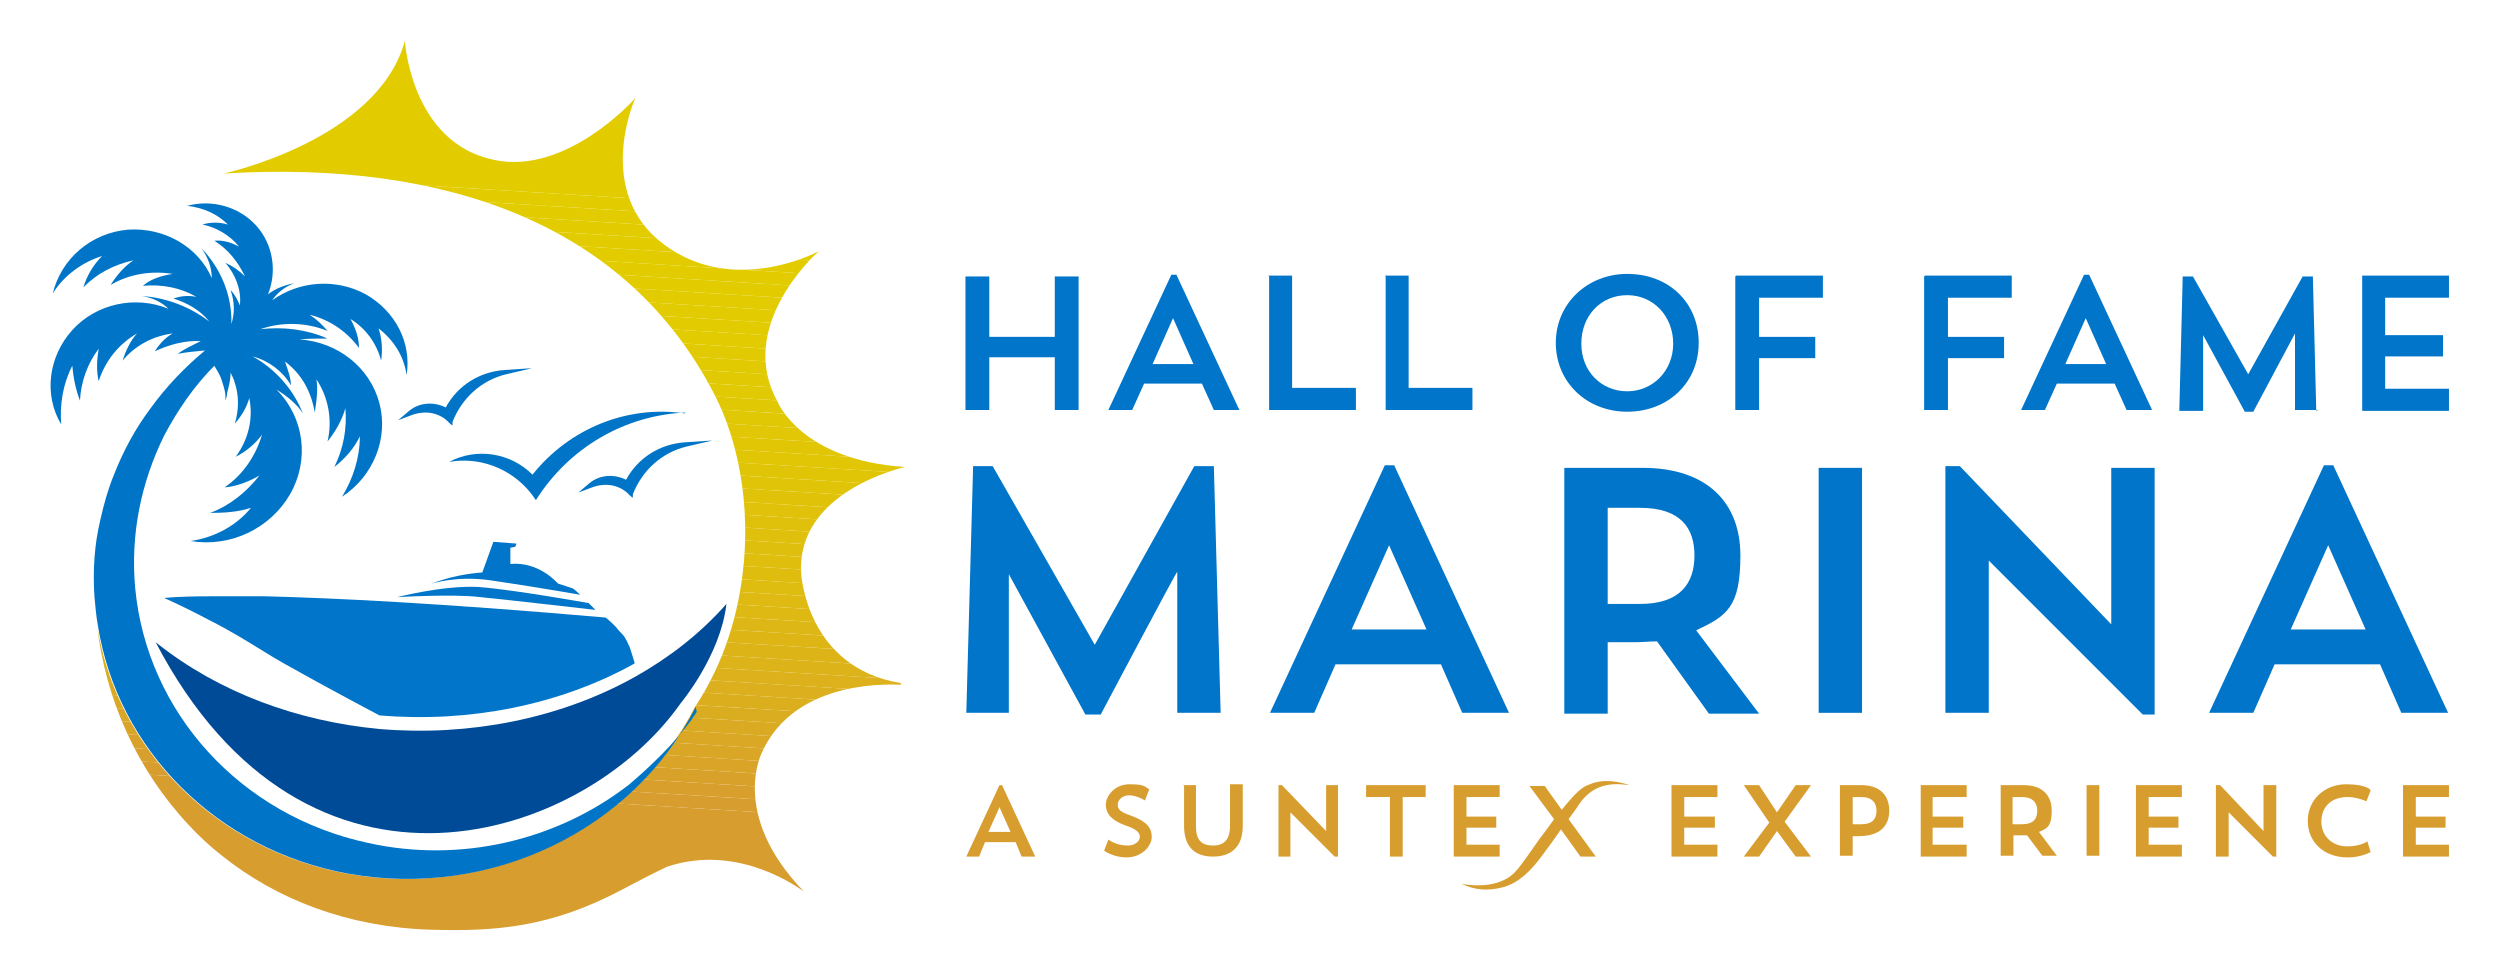 <?xml version="1.0" encoding="UTF-8"?>
<svg id="Layer_1" xmlns="http://www.w3.org/2000/svg" xmlns:xlink="http://www.w3.org/1999/xlink" version="1.1" viewBox="0 0 293.9 114.2">
  <!-- Generator: Adobe Illustrator 29.8.2, SVG Export Plug-In . SVG Version: 2.1.1 Build 3)  -->
  <defs>
    <style>
      .st0 {
        fill: none;
      }

      .st1 {
        fill: #daa824;
      }

      .st2 {
        fill: #e0c309;
      }

      .st3 {
        fill: #dfc00c;
      }

      .st4 {
        fill: #e0c20a;
      }

      .st5 {
        fill: #d8a22a;
      }

      .st6 {
        fill: #dfbe0e;
      }

      .st7, .st8, .st9 {
        fill-rule: evenodd;
      }

      .st7, .st10 {
        fill: #0075c9;
      }

      .st11, .st8 {
        fill: #0075c8;
      }

      .st12 {
        fill: #d9a428;
      }

      .st13 {
        fill: #e2cb01;
      }

      .st14 {
        fill: #d79d2f;
      }

      .st15 {
        fill: #deba12;
      }

      .st16 {
        fill: #dfbf0d;
      }

      .st17 {
        fill: #deb913;
      }

      .st18 {
        fill: #e1ca02;
      }

      .st19 {
        fill: #e0c507;
      }

      .st20 {
        fill: #d79d2f;
      }

      .st21 {
        fill: #dfc10b;
      }

      .st22 {
        fill: #e0c408;
      }

      .st23 {
        fill: #d9a626;
      }

      .st24 {
        fill: #daac20;
      }

      .st25 {
        fill: #ddb715;
      }

      .st26 {
        fill: #e1c606;
      }

      .st27 {
        fill: #ddb616;
      }

      .st28 {
        fill: #daaa22;
      }

      .st29 {
        fill: #debd0f;
      }

      .st30 {
        fill: #e2cc00;
      }

      .st31 {
        fill: #e1c804;
      }

      .st32 {
        fill: #dcb11b;
      }

      .st9 {
        fill: #004b98;
      }

      .st33 {
        fill: #e1c705;
      }

      .st34 {
        fill: #e1c903;
      }

      .st35 {
        fill: #dbaf1d;
      }

      .st36 {
        fill: #d89f2d;
      }

      .st37 {
        display: none;
      }

      .st38 {
        fill: #dcb319;
      }

      .st39 {
        clip-path: url(#clippath);
      }

      .st40 {
        fill: #dcb418;
      }

      .st41 {
        fill: #dbae1e;
      }

      .st42 {
        fill: #debc10;
      }

      .st43 {
        fill: #e2ca02;
      }
    </style>
    <clipPath id="clippath">
      <path class="st0" d="M105.9,80.5c-.6,0-12.3-.9-16.3,7.9,0,0-3.9,7.3,4.9,16.4-.2-.1-7.5-5.8-16.1-2.9-2.3,1.1-3.2,1.6-5.3,2.7-8.5,4.5-15,4.9-22.4,4.7-9.9-.3-18.2-3.6-24.6-8.7-1.4-1.1-2.7-2.3-3.9-3.6-6.1-6.5-9.8-14.8-10.8-23.5,2.3,14.6,14,26.4,29.4,29.2,16.6,3,33.4-5,40.9-19.6-.2.3-.4.6-.6.9,3.6-5.1,5.5-10.8,6.2-16.5,1-8-.5-15.7-3.3-21.1-10.2-19.9-31.3-27.6-57.7-26,0,0,18.1-3.9,21.3-15.6,0,0,.7,12,10.5,14,8.4,1.8,16.4-7,16.6-7.3-.2.4-4.8,11.1,3.3,17.2,8.1,6.1,17.8,1.1,18.3.8-.5.4-9.8,8.9-4.9,17.7,0,0,2.7,6.9,15,7.7,0,0-12.9,2.8-12.2,12.6,0,0,.6,11,11.7,12.8Z"/>
    </clipPath>
  </defs>
  <polygon class="st37" points="88.7 56.8 63.5 56.8 63.5 23.9 62.5 23.9 62.5 56.8 37.5 56.8 37.5 57.8 62.5 57.8 62.5 93.9 63.5 93.9 63.5 57.8 88.7 57.8 88.7 56.8"/>
  <g>
    <g>
      <g class="st39">
        <polygon class="st20" points="11.5 90.7 105.7 96.5 104.9 109.5 11.5 109.5 11.5 90.7"/>
        <polygon class="st20" points="11.5 89.2 105.8 95 105.7 96.5 11.5 90.7 11.5 89.2"/>
        <polygon class="st36" points="11.5 87.7 105.9 93.5 105.8 95 11.5 89.2 11.5 87.7"/>
        <polygon class="st5" points="11.5 86.1 106 92 105.9 93.5 11.5 87.7 11.5 86.1"/>
        <polygon class="st12" points="11.5 84.6 106.1 90.5 106 92 11.5 86.1 11.5 84.6"/>
        <polygon class="st23" points="11.5 83.1 106.1 89 106.1 90.5 11.5 84.6 11.5 83.1"/>
        <polygon class="st1" points="11.5 81.6 106.2 87.5 106.1 89 11.5 83.1 11.5 81.6"/>
        <polygon class="st28" points="11.5 80.1 106.3 85.9 106.2 87.5 11.5 81.6 11.5 80.1"/>
        <polygon class="st24" points="11.5 78.6 106.4 84.4 106.4 84.6 106.3 85.9 11.5 80.1 11.5 78.6"/>
        <polygon class="st41" points="11.5 77 106.4 82.9 106.4 84.4 11.5 78.6 11.5 77"/>
        <polygon class="st35" points="11.5 75.5 106.4 81.4 106.4 82.9 11.5 77 11.5 75.5"/>
        <polygon class="st32" points="11.5 74 106.4 79.9 106.4 81.4 11.5 75.5 11.5 74"/>
        <polygon class="st38" points="11.5 72.5 106.4 78.4 106.4 79.9 11.5 74 11.5 72.5"/>
        <polygon class="st40" points="11.5 71 106.4 76.8 106.4 78.4 11.5 72.5 11.5 71"/>
        <polygon class="st27" points="11.5 69.5 106.4 75.3 106.4 76.8 11.5 71 11.5 69.5"/>
        <polygon class="st25" points="11.5 67.9 106.4 73.8 106.4 75.3 11.5 69.5 11.5 67.9"/>
        <polygon class="st17" points="11.5 66.4 106.4 72.3 106.4 73.8 11.5 67.9 11.5 66.4"/>
        <polygon class="st15" points="11.5 64.9 106.4 70.8 106.4 72.3 11.5 66.4 11.5 64.9"/>
        <polygon class="st42" points="11.5 63.4 106.4 69.3 106.4 70.8 11.5 64.9 11.5 63.4"/>
        <polygon class="st29" points="11.5 61.9 106.4 67.7 106.4 69.3 11.5 63.4 11.5 61.9"/>
        <polygon class="st6" points="11.5 61.5 11.5 60.4 106.4 66.2 106.4 67.7 11.5 61.9 11.5 61.5"/>
        <polygon class="st16" points="11.5 60.4 11.6 58.8 106.4 64.7 106.4 66.2 11.5 60.4"/>
        <polygon class="st3" points="11.6 58.8 11.7 57.3 106.4 63.2 106.4 64.7 11.6 58.8"/>
        <polygon class="st21" points="11.7 57.3 11.8 55.8 106.4 61.7 106.4 63.2 11.7 57.3"/>
        <polygon class="st4" points="11.8 55.8 11.9 54.3 106.4 60.2 106.4 61.7 11.8 55.8"/>
        <polygon class="st2" points="11.9 54.3 12 52.8 106.4 58.6 106.4 60.2 11.9 54.3"/>
        <polygon class="st22" points="12 52.8 12.1 51.3 106.4 57.1 106.4 58.6 12 52.8"/>
        <polygon class="st19" points="12.1 51.3 12.2 49.8 106.4 55.6 106.4 57.1 12.1 51.3"/>
        <polygon class="st26" points="12.2 49.8 12.3 48.3 106.4 54.1 106.4 55.6 12.2 49.8"/>
        <polygon class="st26" points="12.3 48.3 12.4 46.8 106.4 52.6 106.4 54.1 12.3 48.3"/>
        <polygon class="st33" points="12.4 46.8 12.5 45.3 106.4 51.1 106.4 52.6 12.4 46.8"/>
        <polygon class="st31" points="12.5 45.3 12.6 43.7 106.4 49.5 106.4 51.1 12.5 45.3"/>
        <polygon class="st31" points="12.6 43.7 12.7 42.2 106.4 48 106.4 49.5 12.6 43.7"/>
        <polygon class="st34" points="12.7 42.2 12.7 40.7 106.4 46.5 106.4 48 12.7 42.2"/>
        <polygon class="st34" points="12.7 40.7 12.8 39.2 106.4 45 106.4 46.5 12.7 40.7"/>
        <polygon class="st18" points="12.8 39.2 12.9 37.7 106.4 43.5 106.4 45 12.8 39.2"/>
        <polygon class="st43" points="12.9 37.7 13 36.2 106.4 42 106.4 43.5 12.9 37.7"/>
        <polygon class="st13" points="13 36.2 13.1 34.7 106.4 40.4 106.4 42 13 36.2"/>
        <polygon class="st13" points="13.1 34.7 13.2 33.2 106.4 38.9 106.4 40.4 13.1 34.7"/>
        <polygon class="st13" points="13.2 33.2 13.3 31.7 106.4 37.4 106.4 38.9 13.2 33.2"/>
        <polygon class="st13" points="13.3 31.7 13.4 30.1 106.4 35.9 106.4 37.4 13.3 31.7"/>
        <polygon class="st30" points="13.4 30.1 13.5 28.6 106.4 34.4 106.4 35.9 13.4 30.1"/>
        <polygon class="st30" points="13.5 28.6 13.6 27.1 106.4 32.9 106.4 34.4 13.5 28.6"/>
        <polygon class="st30" points="13.6 27.1 13.7 25.6 106.4 31.3 106.4 32.9 13.6 27.1"/>
        <polygon class="st30" points="13.7 25.6 13.8 24.1 106.4 29.8 106.4 31.3 13.7 25.6"/>
        <polygon class="st30" points="13.8 24.1 13.9 22.6 106.4 28.3 106.4 29.8 13.8 24.1"/>
        <polygon class="st30" points="13.9 22.6 14 21.1 106.4 26.8 106.4 28.3 13.9 22.6"/>
        <polygon class="st30" points="14 21.1 14.1 19.6 106.4 25.3 106.4 26.8 14 21.1"/>
        <polygon class="st30" points="14.1 19.6 15 4.9 106.4 4.9 106.4 25.3 14.1 19.6"/>
      </g>
      <path class="st8" d="M80.6,48.5c-7.1.3-13.7,4.1-17.6,10.3-2.2-3.4-6.2-5.2-10.2-4.5,3.2-1.7,7.2-1.1,9.8,1.5,4.3-5.4,11.1-8.2,17.9-7.2Z"/>
      <path class="st11" d="M83.7,51.8l-3,.7c-2.9.7-5.2,2.8-6.3,5.6v.4c-.1,0-.4-.3-.4-.3-1.1-1.2-2.8-1.5-4.4-.9l-1.6.6,1.3-1.1c1.2-1,2.9-1.1,4.3-.4,1.4-2.6,4-4.2,6.9-4.4l3-.2Z"/>
      <path class="st11" d="M62.5,43.3l-3,.7c-2.9.7-5.2,2.8-6.3,5.6v.4c-.1,0-.4-.3-.4-.3-1.1-1.2-2.8-1.5-4.4-.9l-1.6.6,1.3-1.1c1.2-1,2.9-1.1,4.3-.4,1.4-2.6,4-4.2,6.9-4.4l3-.2Z"/>
      <path class="st8" d="M81.8,83.1c-7.4,14.6-24.2,22.6-40.9,19.6-15.4-2.8-27.1-14.6-29.4-29.2-.2-1.1-.3-2.3-.4-3.4-.2-3.1,0-6.1.7-9,.4-1.8.9-3.6,1.6-5.3,0,0,0,0,0,0,1.1-2.8,2.5-5.4,4.3-7.8,1.8-2.5,4-4.8,6.4-6.8-1.1.1-2.2.2-3.2.4.8-.6,1.7-1,2.7-1.5-1.8-.1-3.7.4-5.4,1.2.5-.8,1.2-1.6,2.1-2.1-2.3.3-4.4,1.4-5.9,3.2.4-1.2.9-2.3,1.7-3.2-2.2,1.3-3.7,3.2-4.5,5.6-.3-1.3-.2-2.6,0-3.8-1.3,1.7-2.1,3.9-2.2,6.1-.5-1.3-.8-2.8-.9-4.1-1.1,2.1-1.5,4.6-1.3,6.9-2.1-3.5-1.5-8,1.3-11.1,2.8-3.1,7.4-4.1,11.3-2.5-.8-.8-1.9-1.3-3.1-1.5,2.9.2,5.7,1.3,7.9,3-1-1.3-2.6-2.2-4.2-2.7.8-.3,1.7-.4,2.7-.2-1.9-1.1-4.1-1.5-6.3-1.3.9-.8,2.2-1.2,3.5-1.4-2.5-.4-5.1,0-7.3,1.3.7-1.1,1.6-2.2,2.7-2.9-2.3.5-4.4,1.6-5.9,3.2.4-1.4,1.2-2.7,2.2-3.7-2.3.7-4.5,2.3-5.8,4.4,1-4.1,4.5-7.1,8.8-7.5,4.3-.3,8.3,2,9.9,5.7,0-1.3-.5-2.5-1.2-3.5,2.3,2.4,3.6,5.6,3.5,8.9.4-1.3.4-2.6-.1-4,.5.5.8,1.1,1.1,1.8.2-1.8-.5-3.6-1.7-5,.9.4,1.6.9,2.3,1.6-.8-1.7-2-3.2-3.6-4.2,1-.1,2,.2,2.9.7-1-1.3-2.7-2.3-4.3-2.6.9-.3,2-.3,3,0-1.3-1.3-3-2-4.8-2.2,2.9-.8,6.1.1,8.1,2.3,2,2.2,2.5,5.4,1.4,8.1.9-.7,2-1.1,3.1-1.3-1.1.4-2,1.1-2.6,2,3.2-2.3,7.5-2.6,11-.7,3.5,2,5.4,5.7,4.8,9.5-.3-2.2-1.5-4.1-3.3-5.5.4,1.2.5,2.5.3,3.8-.5-2-1.8-3.8-3.6-4.9.6,1.1,1,2.2,1,3.4-1.4-1.9-3.4-3.3-5.8-3.9.9.6,1.5,1.2,2.1,1.9-2.5-1-5.3-1.1-7.9-.2,2.7-.3,5.4,0,7.9,1.1-1.1,0-2.1,0-3.3.1,4.5.3,8.3,3.3,9.4,7.5,1.1,4.1-.7,8.6-4.4,11,1.3-2.1,2.1-4.6,2.1-7.1-.6,1.3-1.7,2.6-3,3.6,1.1-2.2,1.5-4.6,1.3-6.9-.4,1.4-1.2,2.8-2.1,3.9.6-2.5.1-5.2-1.3-7.3.2,1.3,0,2.6-.2,3.9-.4-2.4-1.5-4.5-3.5-6,.3.9.7,1.9.7,2.8-.9-1.6-2.6-2.9-4.5-3.4,2.7,1.5,4.8,3.9,5.9,6.7-.7-1.1-1.8-2-3.1-2.8,3.3,3.3,3.9,8.3,1.6,12.3-2.3,4-7,6.3-11.7,5.5,2.8-.4,5.4-1.8,7.1-3.9-1.5.5-3.2.6-4.8.6,2.4-.9,4.3-2.5,5.8-4.4-1.2.7-2.7,1.3-4.1,1.4,2.2-1.5,3.7-3.8,4.4-6.2-.8,1.1-1.9,2-3.1,2.6,1.5-2,2.1-4.5,1.6-6.9-.3,1.1-.9,2.1-1.7,3,.5-1.6.5-3.3,0-4.8-.1-.4-.3-.8-.5-1.2,0,0,0,0,0,0,0,0,0,0,0,.1,0,.8-.2,1.5-.4,2.3,0,.3-.1.6-.2.9,0-.2,0-.3,0-.5,0-.7-.3-1.4-.5-2.1-.2-.5-.5-1-.8-1.5h0c-2.4,2.4-4.3,5.2-5.9,8.2-2.7,5.5-4,11.6-3.4,18,1.4,14.6,12.4,26.7,27.4,29.9,10.8,2.4,22-.3,30.3-6.6,0,0,0,0,0,0,.2-.1.6-.5,1.2-1,0,0,0,0,0,0,1.6-1.4,4.5-4.1,6.5-6.9.2-.3.4-.6.6-.9Z"/>
      <g>
        <path class="st7" d="M69.2,70.9s-8.9-1.6-13-1.9c-4.1-.2-9.5,1.2-9.5,1.2,0,0,6.7-.4,9.8,0,3.1.3,13.5,1.5,13.5,1.5l-.8-.8Z"/>
        <path class="st7" d="M68.1,69.9s-6.4-1.1-10.6-1.7c-3.7-.5-6.5.3-7,.5,2.5-1,4.8-1.3,6.2-1.4l1.3-3.6,2.7.2s0,.3-.2.4c-.1,0-.5.1-.5.1v1.9c3.3-.3,5.4,2.1,5.6,2.3,0,0,0,0,0,0h0s1.8.6,1.8.6l.8.7Z"/>
        <path class="st7" d="M74.6,78c-8.8,4.9-19.5,7-30,6.1-3.6-1.9-11.4-6.1-13.4-7.4-1.8-1.1-4-2.5-6.6-3.8-1.7-.9-3.5-1.8-5.3-2.6,0,0,1.4-.2,5.5-.2,1.7,0,3.8,0,6.4,0,7.9.2,20.5.8,40,2.5,0,0,0,0,0,0,.4.3.8.7,1.2,1.1.3.4.6.7.8.9.2.2.4.6.4.6.2.3.2.5.4.8,0,0,.5,1.5.6,1.9Z"/>
      </g>
      <path class="st9" d="M85.4,71c-.7,6.1-5.4,11.7-5.4,11.7-11.3,16.1-43.9,26.9-61.7-7.2,7.5,6,16.8,9.3,26.3,10.2,10.5.9,21.2-1.2,30-6.1,4.1-2.3,7.7-5.1,10.8-8.6Z"/>
    </g>
    <g>
      <g>
        <path class="st10" d="M124,42h-7.7v6.2h-2.8v-15.7h2.8v7.1h7.7v-7.1h2.8v15.7h-2.8v-6.2Z"/>
        <path class="st10" d="M133.2,48.2h-2.9l7.4-15.9h.6l7.4,15.9h-3l-1.4-3.1h-6.8l-1.4,3.1ZM135.5,42.8h4.8l-2.4-5.4-2.4,5.4Z"/>
        <path class="st10" d="M149.1,32.4h2.8v13.2h7.5v2.6h-10.2v-15.7Z"/>
        <path class="st10" d="M162.8,32.4h2.8v13.2h7.5v2.6h-10.2v-15.7Z"/>
        <path class="st10" d="M191.3,32.2c4.9,0,8.4,3.4,8.4,8.1s-3.6,8.1-8.4,8.1-8.4-3.5-8.4-8.1,3.7-8.1,8.4-8.1ZM191.3,46c3,0,5.4-2.4,5.4-5.6s-2.3-5.7-5.4-5.7-5.4,2.4-5.4,5.7,2.4,5.6,5.4,5.6Z"/>
        <path class="st10" d="M204.1,32.4h10.2v2.6h-7.5v4.6h6.6v2.5h-6.6v6.1h-2.8v-15.7Z"/>
        <path class="st10" d="M226.3,32.4h10.2v2.6h-7.5v4.6h6.6v2.5h-6.6v6.1h-2.8v-15.7Z"/>
        <path class="st10" d="M240.5,48.2h-2.9l7.4-15.9h.6l7.4,15.9h-3l-1.4-3.1h-6.8l-1.4,3.1ZM242.8,42.8h4.8l-2.4-5.4-2.4,5.4Z"/>
        <path class="st10" d="M272.5,48.2h-2.7v-9c0,0-4.9,9.2-4.9,9.2h-1l-4.9-9v8.9h-2.8l.4-15.8h1.2l6.5,11.5,6.4-11.5h1.2l.4,15.8Z"/>
        <path class="st10" d="M277.7,32.4h10.2v2.6h-7.5v4.4h6.8v2.5h-6.8v3.8h7.5v2.6h-10.2v-15.7Z"/>
      </g>
      <g>
        <path class="st10" d="M143.4,83.8h-5v-16.6c-.1,0-9,16.8-9,16.8h-1.8l-9-16.5v16.3h-5l.8-29h2.3l12,21,11.7-21h2.3l.8,29Z"/>
        <path class="st10" d="M154.6,83.8h-5.3l13.5-29.1h1.1l13.5,29.1h-5.5l-2.5-5.7h-12.4l-2.5,5.7ZM158.9,74h8.8l-4.4-9.9-4.4,9.9Z"/>
        <path class="st10" d="M183.9,55h9.2c7.7,0,11.5,4.2,11.5,10.3s-1.6,7.1-5.2,8.8l7.4,9.8h-5.9l-6.1-8.5c-.8,0-1.7.1-2.6.1h-3.2v8.4h-5.1v-28.8ZM189,59.7v11.3h3.8c4.8,0,6.4-2.5,6.4-5.7s-1.6-5.6-6.4-5.6h-3.8Z"/>
        <path class="st10" d="M213.8,55h5.1v28.8h-5.1v-28.8Z"/>
        <path class="st10" d="M228.8,54.8h1.6l17.8,18.6v-18.4h5.1v29h-1.4l-18.1-18.1v17.9h-5.1v-29Z"/>
        <path class="st10" d="M265,83.8h-5.3l13.5-29.1h1.1l13.5,29.1h-5.5l-2.5-5.7h-12.4l-2.5,5.7ZM269.3,74h8.8l-4.4-9.9-4.4,9.9Z"/>
      </g>
      <g>
        <path class="st14" d="M191.6,92.3c-1.3-.4-3-.8-4.7-.1-.9.3-1.6.9-3.3,3l-2-2.8h-1.8l2.9,3.9c-.5.7-1,1.4-1.7,2.3-2.4,3.4-2.9,4.3-4.3,4.9-2.1,1-4.9.4-4.9.4,1.5.7,3,.9,4.9.4s3.4-2.1,4.5-3.6c.6-.8,1.5-2,2.3-3.2l2.3,3.2h1.8l-3.2-4.4c.5-.7.9-1.2,1.2-1.7,2-3,4.9-2.4,6-2.3h0Z"/>
        <path class="st14" d="M115.1,100.7h-1.5l3.9-8.4h.3l3.9,8.4h-1.6l-.7-1.7h-3.6l-.7,1.7ZM116.3,97.8h2.5l-1.3-2.9-1.3,2.9h0Z"/>
        <path class="st14" d="M132.5,100.8c-1,0-2-.3-2.7-.8l.5-1.3c.7.5,1.5.7,2.3.7s1.4-.5,1.4-1-.3-.9-1.8-1.4c-1.6-.6-2.2-1.4-2.2-2.4s1-2.4,2.8-2.4,1.8.3,2.3.6l-.5,1.3c-.5-.3-1.2-.6-1.9-.6s-1.3.5-1.3,1.1.4.9,1.6,1.3c1.9.7,2.4,1.5,2.4,2.5s-1.1,2.4-3,2.4h0Z"/>
        <path class="st14" d="M139.1,92.3h1.5v4.9c0,1.6.7,2.2,2,2.2s2-.7,2-2.3v-4.9h1.5v4.9c0,2.5-1.4,3.6-3.5,3.6s-3.4-1.1-3.4-3.6c0,0,0-4.9,0-4.9Z"/>
        <polygon class="st14" points="150.3 92.3 150.7 92.3 155.9 97.7 155.9 92.3 157.3 92.3 157.3 100.7 156.9 100.7 151.7 95.5 151.7 100.7 150.3 100.7 150.3 92.3"/>
        <polygon class="st14" points="160.6 92.3 167.6 92.3 167.6 93.7 164.9 93.7 164.9 100.7 163.4 100.7 163.4 93.7 160.6 93.7 160.6 92.3"/>
        <polygon class="st14" points="170.9 92.3 176.3 92.3 176.3 93.7 172.4 93.7 172.4 96 175.9 96 175.9 97.3 172.4 97.3 172.4 99.3 176.3 99.3 176.3 100.7 170.9 100.7 170.9 92.3"/>
        <polygon class="st14" points="196.5 92.3 201.9 92.3 201.9 93.7 198 93.7 198 96 201.6 96 201.6 97.3 198 97.3 198 99.3 201.9 99.3 201.9 100.7 196.5 100.7 196.5 92.3"/>
        <polygon class="st14" points="206.8 92.3 208.9 95.5 211.1 92.3 212.9 92.3 209.8 96.6 212.9 100.7 211.1 100.7 208.9 97.7 206.8 100.7 205 100.7 208 96.7 205 92.3 206.8 92.3"/>
        <path class="st14" d="M217.8,98.2v2.4h-1.5v-8.3h2.5c2.2,0,3.3,1.2,3.3,3s-1.1,3-3.6,3h-.8ZM217.8,93.7v3.2h1c1.4,0,1.8-.7,1.8-1.6s-.5-1.6-1.8-1.6h-1Z"/>
        <polygon class="st14" points="225.8 92.3 231.2 92.3 231.2 93.7 227.2 93.7 227.2 96 230.8 96 230.8 97.3 227.2 97.3 227.2 99.3 231.2 99.3 231.2 100.7 225.8 100.7 225.8 92.3"/>
        <path class="st14" d="M235.2,92.3h2.7c2.2,0,3.3,1.2,3.3,3s-.5,2.1-1.5,2.5l2.1,2.8h-1.7l-1.8-2.4c-.2,0-.5,0-.7,0h-.9v2.4h-1.5v-8.3h0ZM236.6,93.7v3.2h1.1c1.4,0,1.8-.7,1.8-1.6s-.5-1.6-1.8-1.6h-1.1Z"/>
        <rect class="st14" x="245.3" y="92.3" width="1.5" height="8.3"/>
        <polygon class="st14" points="251.1 92.3 256.5 92.3 256.5 93.7 252.6 93.7 252.6 96 256.1 96 256.1 97.3 252.6 97.3 252.6 99.3 256.5 99.3 256.5 100.7 251.1 100.7 251.1 92.3"/>
        <polygon class="st14" points="260.5 92.3 261 92.3 266.1 97.7 266.1 92.3 267.6 92.3 267.6 100.7 267.2 100.7 262 95.5 262 100.7 260.5 100.7 260.5 92.3"/>
        <path class="st14" d="M278.8,100.1s-1.1.7-2.8.7c-2.8,0-4.7-1.8-4.7-4.3s2-4.3,4.5-4.3,2.9.7,2.9.7l-.5,1.3s-1.1-.5-2.2-.5c-2,0-3.1,1.2-3.1,2.9s1.3,2.9,3,2.9,2.4-.6,2.4-.6l.4,1.3h0Z"/>
        <polygon class="st14" points="282.5 92.3 287.9 92.3 287.9 93.7 284 93.7 284 96 287.5 96 287.5 97.3 284 97.3 284 99.3 287.9 99.3 287.9 100.7 282.5 100.7 282.5 92.3"/>
      </g>
    </g>
  </g>
</svg>